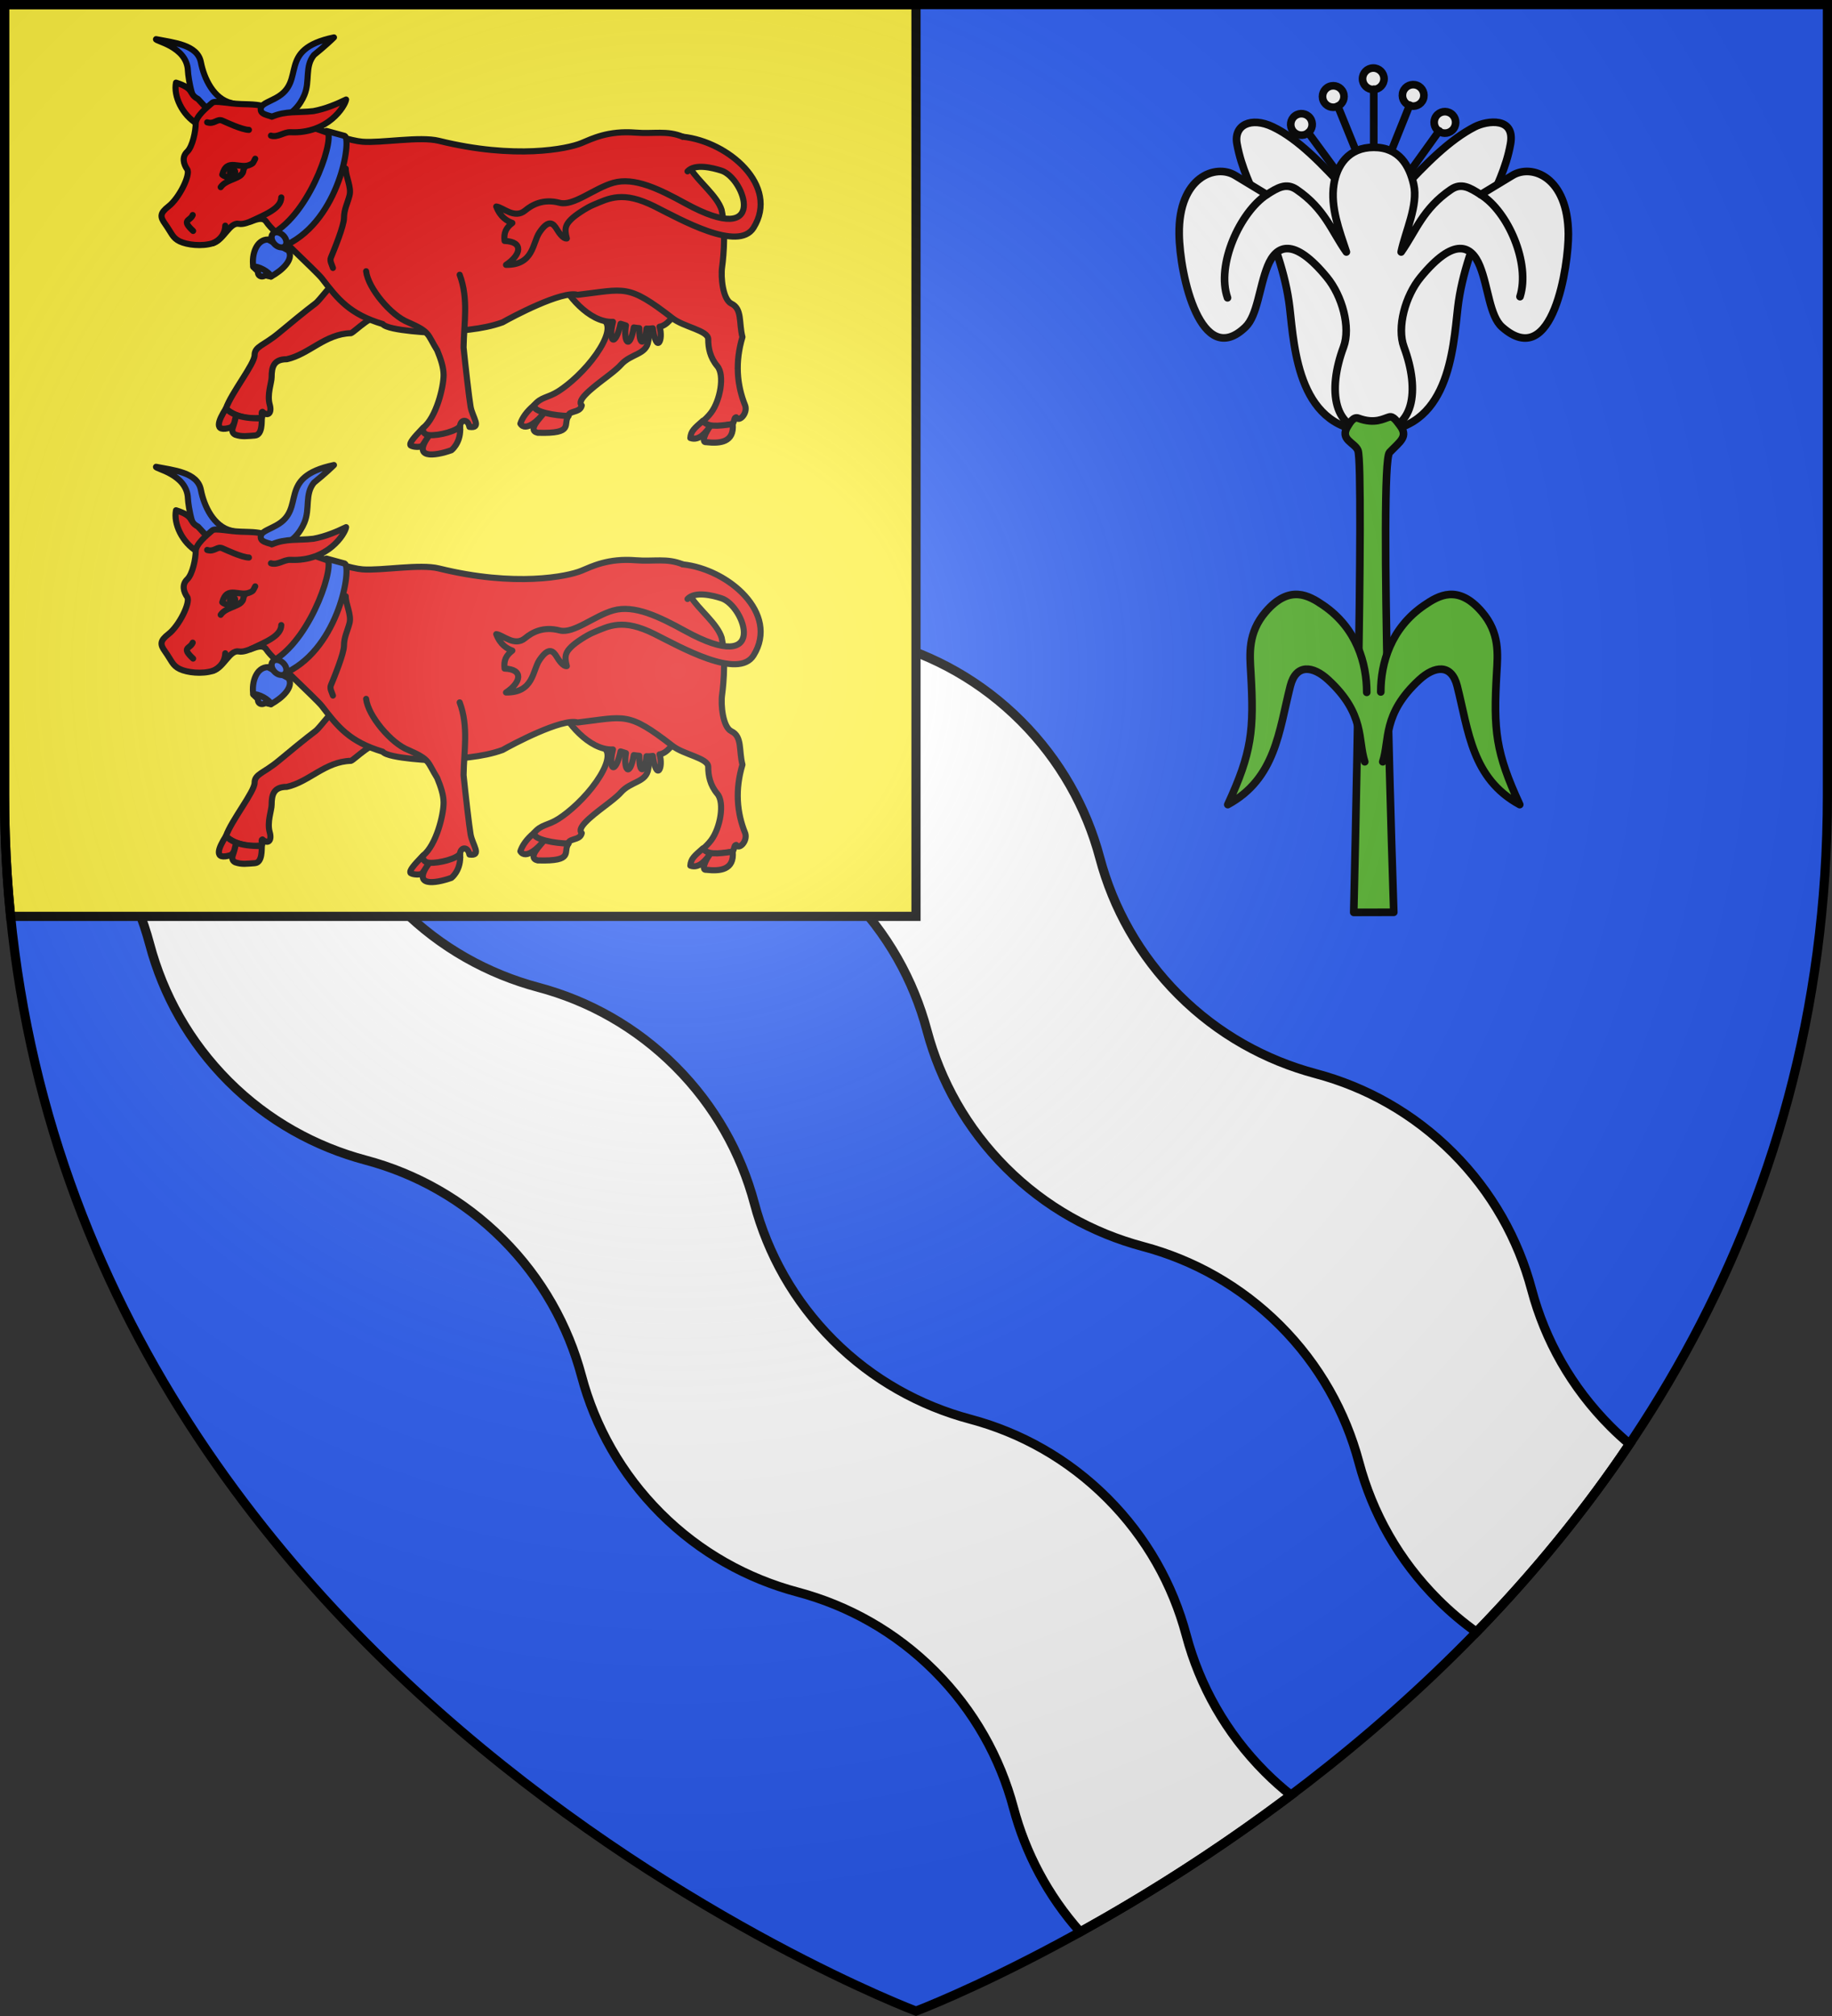 <?xml version="1.0" encoding="UTF-8" standalone="no"?><svg height="660" width="600" xmlns="http://www.w3.org/2000/svg" xmlns:xlink="http://www.w3.org/1999/xlink"><rect width="100%" height="100%" fill="#333333" stroke="none"/><radialGradient id="a" cx="221.445" cy="226.331" gradientTransform="matrix(1.353 0 0 1.349 -77.629 -85.747)" gradientUnits="userSpaceOnUse" r="300"><stop offset="0" stop-color="#fff" stop-opacity=".314"/><stop offset=".19" stop-color="#fff" stop-opacity=".251"/><stop offset=".6" stop-color="#6b6b6b" stop-opacity=".125"/><stop offset="1" stop-opacity=".125"/></radialGradient><path d="m300 658.5s298.5-112.32 298.5-397.772v-259.228h-597v259.228c0 285.452 298.5 397.772 298.5 397.772z" fill="#2b5df2" fill-rule="evenodd"/><path d="m24.102 2.188v62.906c4.86 12.545 12.313 24.282 22.438 34.406 12.893 12.893 28.459 21.437 44.906 25.812 16.441 4.377 31.955 12.987 44.844 25.875 12.893 12.893 21.5 28.396 25.875 44.844 4.377 16.441 12.955 31.987 25.844 44.875 12.893 12.893 28.459 21.406 44.906 25.781 16.441 4.377 31.955 12.987 44.844 25.875 12.893 12.893 21.468 28.396 25.844 44.844 4.377 16.441 12.987 31.986 25.875 44.875 12.893 12.893 28.459 21.437 44.906 25.812 16.441 4.377 31.955 12.955 44.844 25.844 12.893 12.893 21.468 28.396 25.844 44.844 4.377 16.441 12.986 31.986 25.875 44.875 3.967 3.967 8.186 7.515 12.602 10.662 17.764-18.296 34.84-38.786 50.15-61.58-2.12-1.794-4.191-3.677-6.189-5.676-12.889-12.889-21.498-28.403-25.875-44.844-4.375-16.448-12.951-31.951-25.844-44.844-12.889-12.889-28.402-21.498-44.844-25.875-16.447-4.376-32.013-12.92-44.906-25.812-12.888-12.889-21.467-28.402-25.844-44.844-4.375-16.448-12.982-31.951-25.875-44.844-12.888-12.888-28.402-21.498-44.844-25.875-16.447-4.376-32.013-12.92-44.906-25.812-12.888-12.888-21.467-28.402-25.844-44.844-4.375-16.448-12.982-31.982-25.875-44.875-12.888-12.888-28.402-21.467-44.844-25.844-16.447-4.376-32.013-12.92-44.906-25.812-11.813-11.813-20-25.832-24.656-40.75zm-22.602 163.746v81.934c7.758 4.364 15.057 9.839 21.664 16.445 12.893 12.893 21.5 28.396 25.875 44.844 4.377 16.441 12.955 31.987 25.844 44.875 12.893 12.893 28.459 21.406 44.906 25.781 16.441 4.377 31.955 12.987 44.844 25.875 12.893 12.893 21.468 28.396 25.844 44.844 4.377 16.441 12.987 31.986 25.875 44.875 12.893 12.893 28.459 21.437 44.906 25.812 16.441 4.377 31.955 12.955 44.844 25.844 12.893 12.893 21.468 28.396 25.844 44.844 3.9 14.65 11.172 28.583 21.826 40.564 20.034-11.102 44.009-25.925 69.025-44.777-2.908-2.319-5.723-4.815-8.414-7.506-12.889-12.889-21.498-28.403-25.875-44.844-4.375-16.448-12.951-31.951-25.844-44.844-12.889-12.889-28.402-21.498-44.844-25.875-16.447-4.376-32.013-12.92-44.906-25.812-12.888-12.889-21.467-28.402-25.844-44.844-4.375-16.448-12.982-31.951-25.875-44.844-12.888-12.888-28.402-21.498-44.844-25.875-16.447-4.376-32.013-12.92-44.906-25.812-12.888-12.888-21.467-28.402-25.844-44.844-4.375-16.448-12.982-31.982-25.875-44.875-12.888-12.888-28.402-21.467-44.844-25.844-11.805-3.14-23.149-8.44-33.383-15.941z" fill="#fff" stroke="#000" stroke-width="3"/><path d="m1.5 1.5v258.777c0 13.634.684 26.871 1.979 39.723h296.521v-298.5z" fill="#fcef3c" stroke="#000" stroke-width="3"/><g id="b" stroke="#000" stroke-linecap="round" stroke-linejoin="round" stroke-width="2.258" transform="matrix(.884 0 0 .887 -691.35 -194.642)"><path d="m839.888 233.894c6.445 1.297 15.35 1.977 16.612 8.523 1.132 5.866 4.683 13.587 11.368 15.081 3.969.887-4.51 4.757-8.788 5.452-.651.106-1.756-4.527-2.124-4.335-3.226 1.683-5.168-10.442-5.259-13.036-.316-9.059-12.493-11.035-11.81-11.684z" style="fill:#2b5df2;fill-rule:evenodd;stroke:#000;stroke-width:2.258;stroke-linecap:round;stroke-linejoin:round"/><path d="m1029.308 323.568c-1.367 4.544-6.365 16.522-7.048 21.715-.683 5.193-6.41 4.563-10.195 8.836-2.608 2.944-9.48 7.174-13.106 10.979-1.584 1.662-2.313 3.086-1.358 3.993-.52 2.289-3.167 2.008-4.528 2.996-.238.173-.778 1.126-.862 1.506-5.651-.817-11.723-1.445-12.302-4.544 2.734-3.246 4.986-2.632 9.087-5.229 4.1-2.597 9.873-7.79 13.974-13.632 4.101-5.842 5.266-10.35 3.215-12.298-2.05-1.947-6.343-7.881-6.343-7.881s-8.407-6.004-10.05-7.339" style="fill:#e20909;fill-rule:evenodd;stroke:#000;stroke-width:2.258;stroke-linecap:round;stroke-linejoin:round"/><path d="m989.791 322.67c1.612 4.738 10.408 16.005 19.38 15.556-1.94 7.579.9 9.564 2.804.714.743.241 1.133.319 1.995.625-1.04 5.896 1.351 9.557 2.917.734.578.131 1.379.196 2.049.248-.154 6.512 1.948 6.756 2.642.168.791.085 1.625 0 2.359-.108 1.331 9.707 4.032 4.341 2.484-.579 5.455-.815 9.725-12.973 8.55-12.868" style="fill:#e20909;fill-rule:evenodd;stroke:#000;stroke-width:2.258;stroke-linecap:round;stroke-linejoin:round"/><path d="m923.774 336.597c-2.887-2.406-10.283 5.337-11.667 5.816-9.595.241-15.5 7.784-23.781 9.614-4.784 0-5.62 2.741-5.62 6.636 0 1.948-1.772 6.412-.708 10.113.875 3.046-.568 4.598-2.689 2.661-.878.247.47 1.976-.4 2.149-5.155 1.025-10.866-.991-13.136-3.373 2.05-5.842 10.62-16.44 10.62-19.686 0-3.246 3.41-3.547 8.878-8.091 4.33-3.599 9.716-8.022 13.885-11.161 1.095-.825 6.746-8.111 7.742-8.651" style="fill:#e20909;fill-rule:evenodd;stroke:#000;stroke-width:2.258;stroke-linecap:round;stroke-linejoin:round"/><path d="m855.425 255.981c-3.739-1.964-.949-3.767-8.145-6.04-1.007 4.874 2.268 11.953 7.918 15.257 3.727 2.179 3.361-5.193 3.361-5.842z" style="fill:#e20909;fill-rule:evenodd;stroke:#000;stroke-width:2.258;stroke-linecap:round;stroke-linejoin:round"/><path d="m1037.957 281.769c2.773 4.59 9.863 9.975 11.476 15.184 1.944 8.935.176 20.999.176 20.999-.562 3.733.264 12.05 3.428 13.553 4.101 1.947 2.734 7.14 4.101 12.333-2.765 9.201-2.096 17.682 1.036 25.34.925 2.941-2.332 6.194-3.357 4.279-.846.266-.352.543-1.279 2.489-7.028 1.331-11.371 1.699-11.588-.538 1.278-1.112 2.578-2.34 3.57-3.658 3.417-4.544 5.072-13.884 2.338-17.13-2.734-3.246-3.4-6.743-3.4-9.989s-9.116-4.49-13.216-7.736c-16.702-12.872-17.457-10.692-35.195-8.63-5.699-1.712-24.339 8.189-27.756 10.136-7.763 2.811-16.396 3.029-24.604 3.895 0 0-17.77-.649-19.82-3.246-12.251-3.668-16.55-9.081-22.554-16.877-2.05-2.597-18.453-17.526-20.503-20.772-2.05-3.246-6.834 1.298-10.252.649-3.417-.649-5.468 5.842-9.568 7.14-4.101 1.298-9.568.649-12.302-.649-2.734-1.298-3.005-3.055-5.468-6.491-1.861-2.596-1.99-3.895 1.367-6.491 3.821-2.956 8.201-11.684 6.835-13.632-1.367-1.947-2.05-4.544 0-6.491 2.05-1.947 3.16-7.79 3.16-10.386 0-2.597 4.095-5.962 6.142-7.682 1.094-.919 5.994.342 10.733.484 4.008.12 7.423.12 9.353 1.356 3.628 2.324 27.364 11.888 35.539 12.54 6.915.551 21.293-2.07 28.303-.342 28.291 6.972 47.727 2.954 52.819.861 3.814-1.568 9.901-4.699 20.077-3.885 6.82.545 11.55-.892 17.506 1.53" style="fill:#e20909;fill-rule:evenodd;stroke:#000;stroke-width:2.258;stroke-linecap:round;stroke-linejoin:round"/><path d="m876.62 278.026c-.868 1.649-.683 1.597-1.688 2.111-4.036 2.064-8.732-2.748-10.517 3.762 1.181 1.176 5.583 2.136 7.532-.573.465-.647.085-2.517 2.074-2.835" fill="none" stroke="#000" stroke-linecap="round" stroke-linejoin="round" stroke-width="2.258"/><ellipse cx="868.197" cy="282.953" rx="2.126" ry="2.133" stroke="none"/><path d="m853.47 298.807c-.957 2.346-4.447 1.613.145 5.87m7.373 4.516c3.108-1.367 4.484-3.938 4.541-6.463m-6.708-38.148c2.714.872 3.626-1.497 5.704-.581 1.075.474 7.261 3.378 9.76 3.376m-2.916 16.592c-1.837 1.739-5.77 1.988-7.532 4.549m46.319-6.856c0 3.055 2.21 6.875 1.407 9.928-.804 3.053-2.037 5.171-2.049 8.334-.011 2.908-3.667 11.761-4.851 14.612-.498 1.198.368 2.562.759 3.795m-19.146-26.016c0 4.086-6.067 6.357-11.363 8.871" fill="none" stroke="#000" stroke-linecap="round" stroke-linejoin="round" stroke-width="2.258"/><path d="m917.714 319.55c.716 6.251 9.274 16.413 15.61 18.863 8.267 3.622 6.947 4.256 10.727 10.328 1.295 3.159 2.368 6.261 2.368 9.108 0 4.544-2.734 15.579-7.518 19.474-4.121 4.317 6.039 5.843 13.669.649-.683-3.57 2.734-4.544 3.417-.974 4.784.649 1.119-3.516.435-7.411-.534-3.043-1.902-15-2.604-21.884.117-8.952 1.933-17.903-1.44-26.855" style="fill:#e20909;fill-rule:evenodd;stroke:#000;stroke-width:2.258;stroke-linecap:round;stroke-linejoin:round"/><path d="m905.797 233.245c-21.566 4.494-9.941 16.063-21.404 22.298-3.462 1.883-5.73 2.369-5.73 4.316 0 2.272 4.256 2.127 5.965 3.426 5.53-.88 8.729-5.261 10.199-8.754 2.208-5.249.045-10.493 3.566-14.794 4.067-3.283 6.747-5.819 7.405-6.491z" style="fill:#2b5df2;fill-rule:evenodd;stroke:#000;stroke-width:2.258;stroke-linecap:round;stroke-linejoin:round"/><path d="m882.823 262.507c5.197-2.235 9.833-1.408 15.353-2.055 4.578-.832 8.951-2.745 12.121-4.275-.358 2.429-6.768 12.752-20.653 12.059-2.299-.115-4.814 2.082-7.189 1.264" style="fill:#e20909;fill-rule:evenodd;stroke:#000;stroke-width:2.258;stroke-linecap:round;stroke-linejoin:round"/><path d="m952.499 376.683c-.931 1.728-7.616 3.622-11.352 3.359-2.205-.155-2.667-1.741-2.247-2.719-.278.264-.536.522-.777.774-2.422 2.537-4.554 4.843-3.932 5.729 1.043.699 3.53.646 4.051.311.622-.4 1.565-2.322 2.905-4.094-6.782 9.01 2.035 7.737 8.157 5.575 0 0 3.265-2.452 3.265-7.645-.091-.478.113-1.628-.07-1.289zm89.99-1.947c1.721 2.422 5.322 2.013 11.047 1.212.618 6.756-4.663 7.269-9.827 6.687-1.941.256-.296-3.698 1.656-6.099-1.686 2.337-4.241 5.787-7.533 4.564.178-2.527 1.47-3.568 4.657-6.363zm-176.717-4.525c1.6 1.538 4.553 3.801 13.305 3.637-.121 1.022.315 6.12-2.59 6.339-2.834.181-4.717.553-7.223-.3-.915-.437-1.439-1.237-.918-2.696.604-1.691.834-2.917 1.259-4.581-.761 2.495-.447 3.179-1.902 4.567-6.828 2.166-4.655-2.689-1.931-6.966zm114.136-1.163c-.619 2.367 8.044 3.891 12.825 3.9-2.393 2.885 2.58 6.666-11.458 6.219-4.064-.936 1.147-5.636 2.381-7.41-1.837 2.535-6.808 7.279-8.792 4.041.699-2.142 2.327-4.482 5.044-6.75z" style="fill:#e20909;fill-rule:evenodd;stroke:#000;stroke-width:2.258;stroke-linecap:round;stroke-linejoin:round"/><path d="m875.915 317.912c1.613 1.811 3.641 3.179 6.556 3.595l1.37-4.213-4.645-2.601z" fill="#2b5df2" stroke="#000" stroke-linecap="round" stroke-linejoin="round" stroke-width="2.258"/><ellipse cx="918.289" cy="-143.013" fill="#2b5df2" rx="1.751" ry="2.209" stroke="#000" stroke-linecap="round" stroke-linejoin="round" stroke-width="2.259" transform="matrix(.877 .481 -.519 .855 0 0)"/><path d="m875.915 317.912c1.669-.431 6.034 1.892 6.556 3.595 4.023-2.184 8.545-6.209 6.525-9.592l-7.62-4.07c-4.22-.06-6.191 5.427-5.461 10.067z" fill="#2b5df2" stroke="#000" stroke-linecap="round" stroke-linejoin="round" stroke-width="2.258"/><path d="m903.012 267.764c3.632 1.16-5.032 28.488-18.937 37.277l4.377 4.679c19.47-9.524 23.921-38.824 21.338-40.111z" fill="#2b5df2" stroke="#000" stroke-linecap="round" stroke-linejoin="round" stroke-width="2.258"/><ellipse cx="460.164" cy="793.938" fill="#2b5df2" rx="2.279" ry="3.2" stroke="#000" stroke-linecap="round" stroke-linejoin="round" stroke-width="2.26" transform="matrix(.782 -.623 .662 .749 0 0)"/><path d="m1035.052 269.913c16.814 1.752 35.878 18.036 26.221 33.568-5.666 9.112-27.236-3.131-36.626-7.815-11.893-5.932-16.888-3.052-22.849-.574-2.266.942-6.507 3.645-8.135 5.293-1.721 1.742-2.722 3.098-1.587 7.072-1.372.216-3.057-2.318-3.714-3.418-1.26-2.111-2.978-3.931-6.443 1.21-2.59 3.843-2.112 12.087-12.381 11.941 5.594-3.685 6.636-8.556-.53-8.823-.352-2.948.443-4.758 2.886-6.639-2-.72-4.459-2.173-5.972-6.065 2.458.232 6.735 4.758 10.702 1.473 2.393-1.981 6.566-4.48 12.789-2.846 5.114 1.342 12.797-5.391 19.868-7.38 7.826-2.202 17.065 2.333 26.698 7.6 31.201 17.058 22.083-9.351 13.349-12.104-3.26-1.027-9.783-2.689-12.542.273" fill="#e20909" stroke="#000" stroke-linecap="round" stroke-linejoin="round" stroke-width="2.258"/></g><use height="100%" stroke-width="2.036" transform="translate(0 140)" width="100%" xlink:href="#b"/><g stroke="#000" stroke-linecap="round" stroke-linejoin="round" stroke-width="2.5" transform="matrix(1 0 0 1 -.079 3.451)"><g fill="#fff"><path d="m-404.556-242.882c0 1.947-1.578 3.525-3.525 3.525s-3.525-1.578-3.525-3.525c0-1.947 1.578-3.525 3.525-3.525s3.525 1.578 3.525 3.525zm13.49-.385c-.471 1.889-2.384 3.039-4.273 2.568-1.889-.471-3.039-2.384-2.568-4.274s2.384-3.039 4.273-2.568c1.889.471 3.039 2.384 2.568 4.274zm19.924 24.659c-1.852.602-2.865 2.591-2.263 4.442s2.59 2.865 4.442 2.263c1.852-.602 2.865-2.591 2.263-4.442-.602-1.852-2.59-2.865-4.442-2.263zm-4.032-13.113c-1.651 1.032-2.153 3.207-1.121 4.858 1.032 1.651 3.207 2.153 4.858 1.122 1.651-1.032 2.153-3.207 1.121-4.858-1.032-1.651-3.207-2.153-4.858-1.122zm-8.351-11.384c-1.144 1.575-.795 3.78.78 4.924 1.575 1.144 3.78.795 4.924-.78 1.144-1.575.795-3.78-.78-4.924-1.575-1.144-3.78-.795-4.924.78z" transform="matrix(-.817 -.576 -.576 .817 0 0)"/><path d="m471.427 39.403-11.181 15.553m1.523-23.99-7.126 17.742m-26.069-8.687 11.181 15.229m-1.523-23.944 7.126 17.536m4.642-23.073v19.024"/><path d="m483.07 38.074c-8.261 4.223-16.263 12.364-23.852 20.592-3.105 3.366-9.219 9.775-9.219 9.775s-6.114-6.409-9.219-9.775c-7.588-8.228-15.476-16.6-23.852-20.592-7.09-3.379-12.847-.626-11.727 5.553 1.477 8.143 4.838 14.323 7.424 20.73 4.366 10.82 8.555 21.75 9.836 32.855 1.58 13.694 2.84 40.67 27.537 40.67s25.958-26.976 27.537-40.67c1.281-11.106 5.47-22.036 9.836-32.855 2.586-6.408 5.977-12.582 7.424-20.73 1.572-8.858-7.648-7.638-11.727-5.553z"/><path d="m459.898 110.17c-2.402-6.453.424-16.734 5.447-22.842 10.866-13.214 16.601-10.609 19.397-3.689 2.796 6.919 3.174 16.34 7.277 19.975 16.837 14.916 21.805-20.724 21.722-30.477-.16-18.683-11.942-23.029-18.331-19.16-3.459 2.094-10.377 6.283-10.377 6.283-3.571-2.292-6.373-3.967-9.756-1.658-9.264 6.322-11.385 13.458-16.303 20.438 1.38-6.672 5.63-15.314 4.119-22.049-1.383-6.163-4.726-12.207-13.09-12.207-8.364 0-12.134 5.964-13.09 12.207-1.141 7.453 1.788 14.991 4.119 22.049-4.917-6.98-7.039-14.116-16.303-20.438-3.383-2.308-6.184-.633-9.756 1.658 0 0-6.918-4.189-10.377-6.283-6.389-3.869-18.549.477-18.331 19.16.159 13.641 7.186 44.494 21.722 30.477 3.946-3.805 4.482-13.056 7.277-19.975 2.796-6.919 8.523-9.525 19.389 3.688 5.023 6.109 7.849 16.39 5.447 22.843-5.278 14.178-3.485 27.713 9.898 27.713s15.176-13.535 9.898-27.713z"/></g><path d="m485.028 60.261c8.918 5.513 16.331 22.495 12.87 33.407m-82.925-33.408c-8.755 5.769-16.646 22.972-12.87 33.78" fill="none"/><path d="m458.496 135.714c-.98-1.263-2.047-3.016-3.432-2.644-1.804.484-4.656 2.421-10.128.398-1.671-.617-2.876 1.723-3.432 2.585-2.885 4.481 2.321 5.349 3.326 7.982 2.106 5.518-1.385 151.214-1.385 151.214l13.11-.032s-4.967-146.803-1.385-150.546c3.582-3.743 6.261-5.175 3.326-8.958z" fill="#5ab532"/><path d="m447.049 245.939c-2.342-7.141.22-15.607-11.97-26.839-4.98-4.589-10.541-5.31-12.401 2.035-3.722 14.696-4.811 30.306-20.488 38.823 7.87-17.056 8.656-24.316 7.548-43.137-.359-6.092-1.052-13.075 4.852-19.951 7.836-9.125 14.202-5.346 18.871-2.157 10.964 7.488 14.241 19.028 14.241 28.496m5.249 22.729c2.342-7.141-.22-15.607 11.97-26.839 4.98-4.589 10.541-5.31 12.401 2.035 3.722 14.696 4.811 30.306 20.488 38.823-7.87-17.056-8.656-24.316-7.548-43.137.359-6.092 1.052-13.075-4.852-19.951-7.836-9.125-14.202-5.346-18.871-2.157-10.964 7.488-14.241 18.907-14.241 28.375" fill="#5ab532"/></g><path d="m300 658.5s298.5-112.32 298.5-397.772v-259.228h-597v259.228c0 285.452 298.5 397.772 298.5 397.772z" fill="url(#a)" fill-rule="evenodd"/><path d="m300 658.397s-298.5-112.418-298.5-398.119v-258.778h597v258.778c0 285.701-298.5 398.119-298.5 398.119z" fill="none" stroke="#000" stroke-width="3"/></svg>